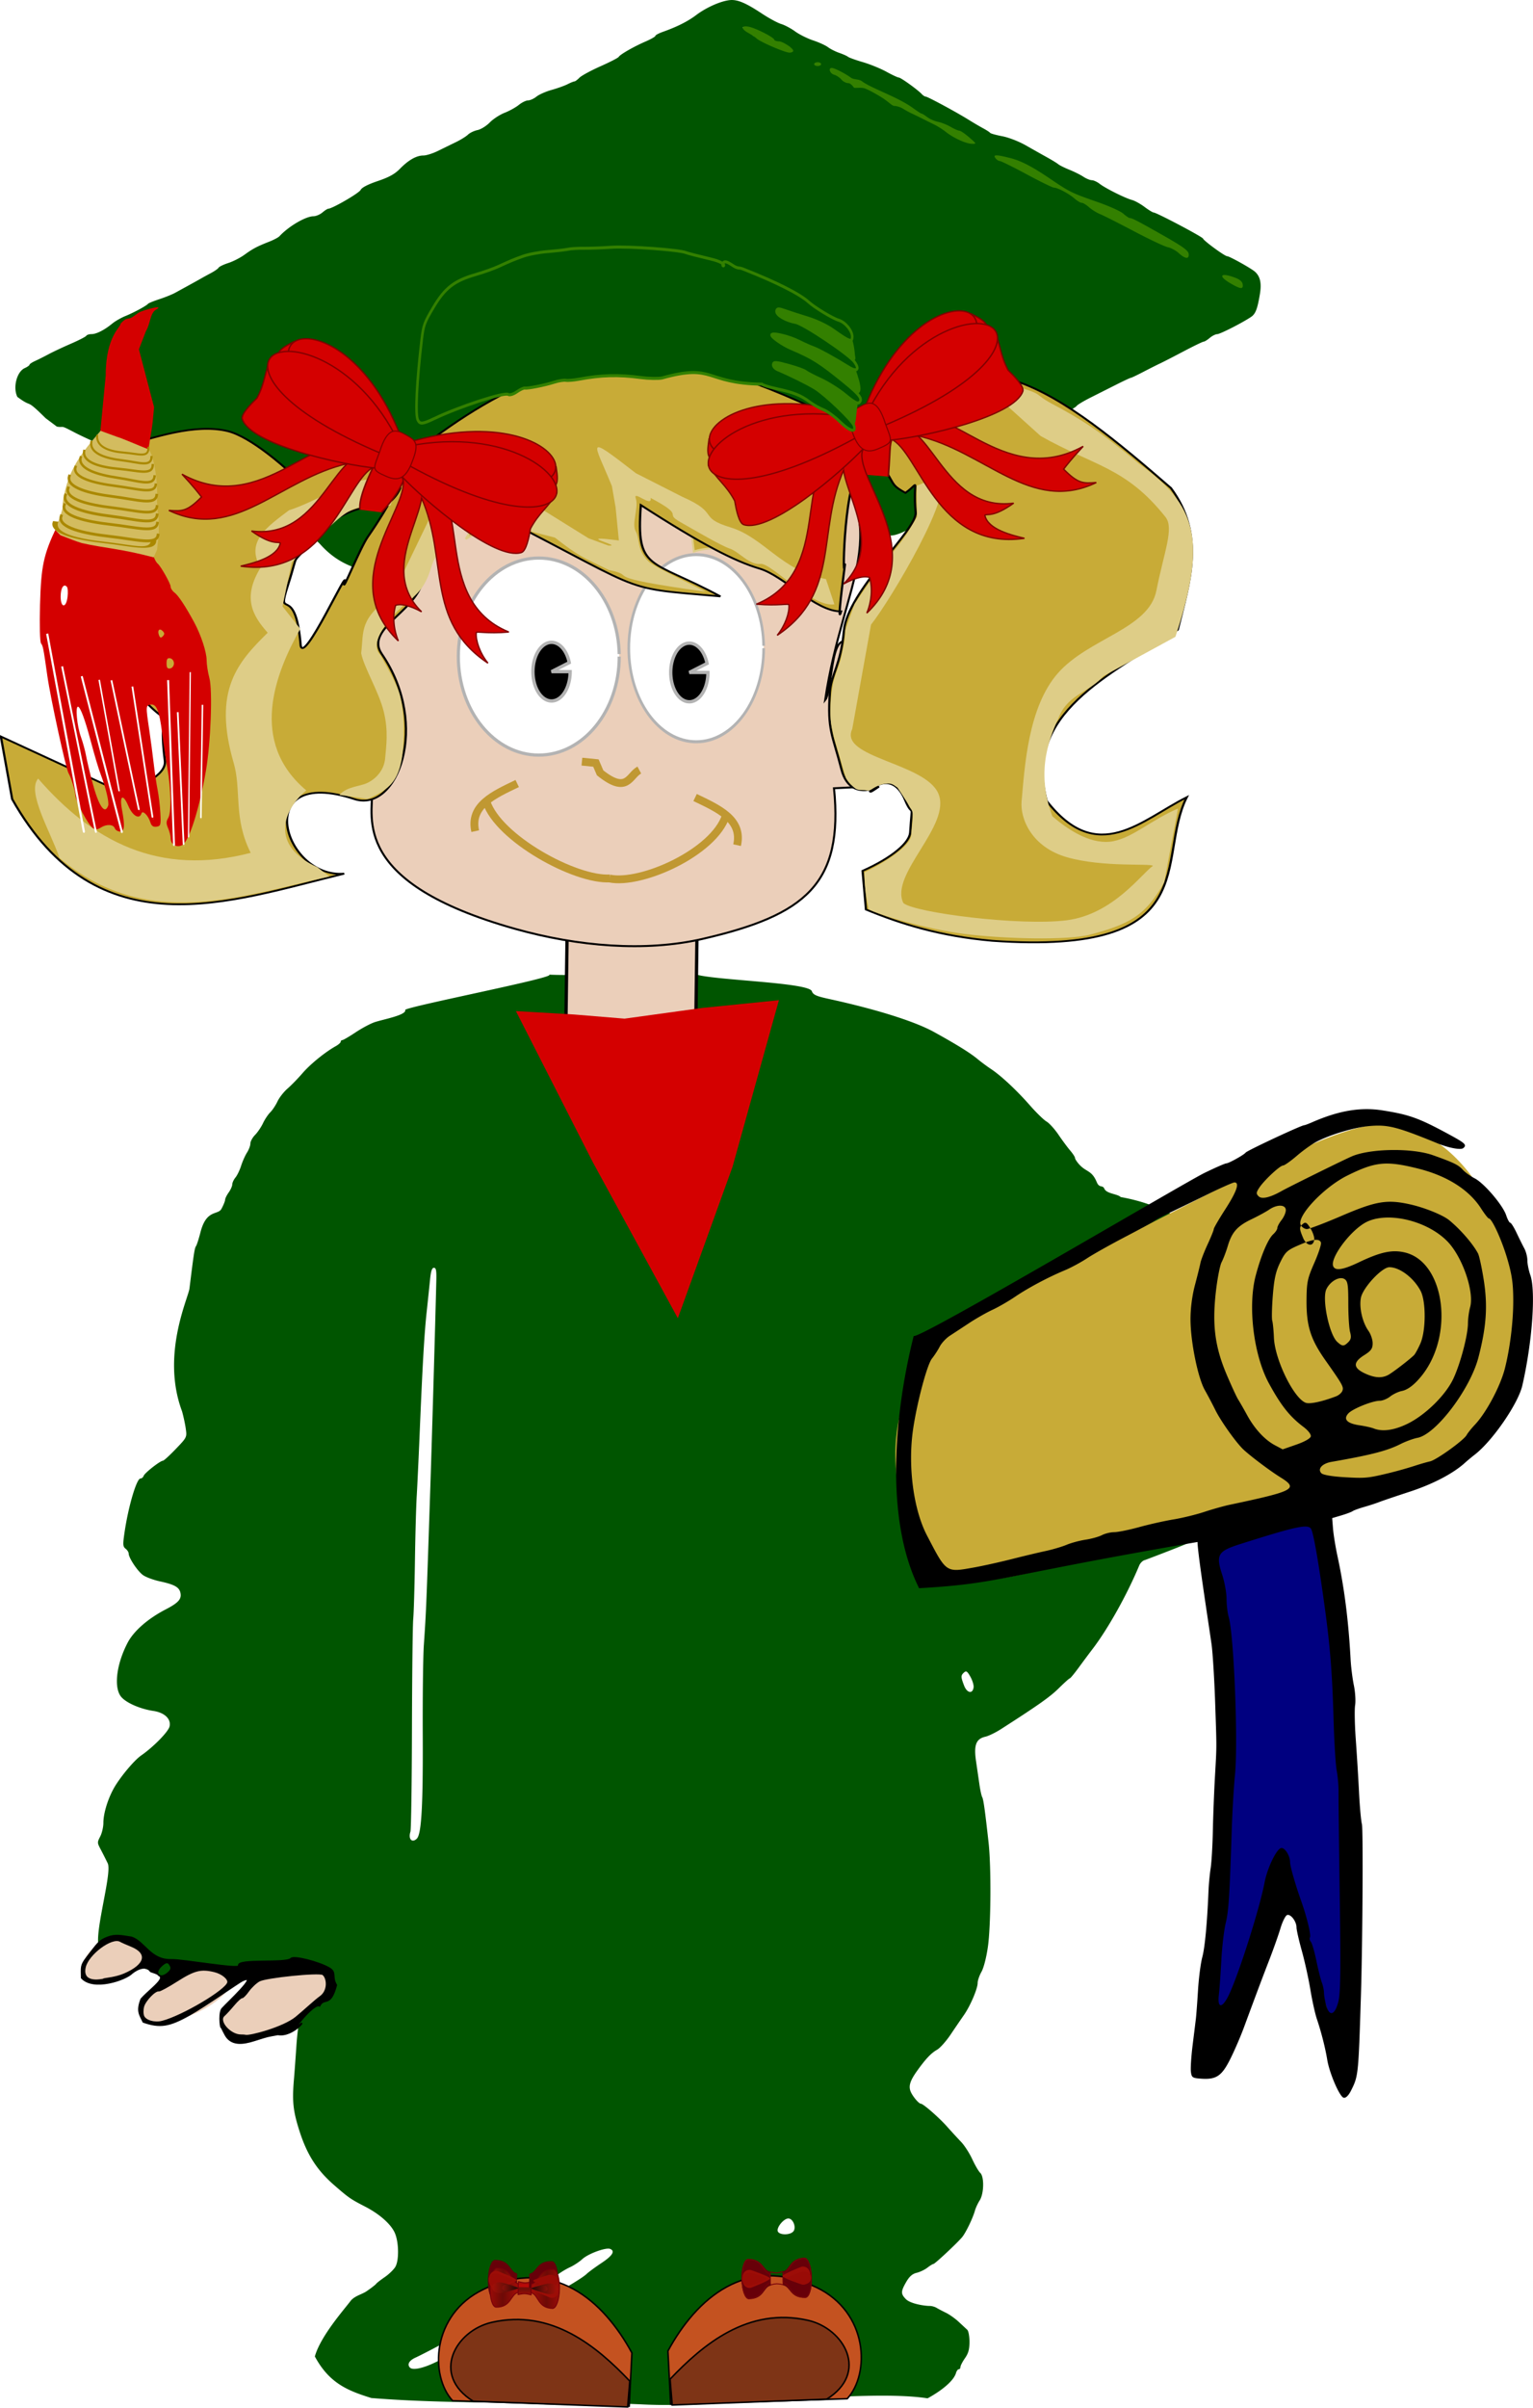 <svg xmlns="http://www.w3.org/2000/svg" xmlns:xlink="http://www.w3.org/1999/xlink" viewBox="0 0 1016.9 1596"><defs><linearGradient id="a" y2="292.36" gradientUnits="userSpaceOnUse" y1="232.36" x2="230" x1="230"><stop stop-color="#9c0c07" offset="0"/><stop stop-color="#bf0909" offset=".342"/><stop stop-color="#6a0f08" offset=".5"/><stop stop-color="#9c0c07" offset="1"/></linearGradient><linearGradient id="n" y2="262.45" xlink:href="#d" gradientUnits="userSpaceOnUse" x2="338.64" gradientTransform="matrix(-1 0 0 1 464 -.061)" y1="262.45" x1="262.54"/><linearGradient id="l" y2="262.45" xlink:href="#c" gradientUnits="userSpaceOnUse" x2="380.01" gradientTransform="matrix(-1 0 0 1 460 -.061)" y1="262.45" x1="260"/><linearGradient id="c"><stop stop-color="#320f08" offset="0"/><stop stop-color="#a20f08" offset="1"/></linearGradient><linearGradient id="d"><stop stop-color="#0a0002" offset="0"/><stop stop-color="#ac130e" offset="1"/></linearGradient><linearGradient id="k" y2="262.36" xlink:href="#b" gradientUnits="userSpaceOnUse" x2="392.15" gradientTransform="matrix(-1 0 0 1 460 -.061)" y1="262.36" x1="270"/><linearGradient id="j" y2="262.45" xlink:href="#d" gradientUnits="userSpaceOnUse" x2="338.64" gradientTransform="translate(-4)" y1="262.45" x1="262.54"/><linearGradient id="h" y2="262.45" xlink:href="#c" gradientUnits="userSpaceOnUse" x2="380.01" y1="262.45" x1="260"/><linearGradient id="b"><stop stop-color="#9c0c07" offset="0"/><stop stop-color="#6d0a06" offset=".5"/><stop stop-color="#9c0c07" offset="1"/></linearGradient><linearGradient id="f" y2="262.36" xlink:href="#b" gradientUnits="userSpaceOnUse" x2="392.15" y1="262.36" x1="270"/><linearGradient id="e" y2="292.36" xlink:href="#a" gradientUnits="userSpaceOnUse" x2="230" y1="232.36" x1="230"/><filter id="q" color-interpolation-filters="sRGB"><feGaussianBlur stdDeviation="1.199"/></filter><filter id="o" height="1.316" width="1.206" y="-.158" x="-.103" color-interpolation-filters="sRGB"><feGaussianBlur stdDeviation="5.48"/></filter><filter id="m" color-interpolation-filters="sRGB"><feGaussianBlur stdDeviation="1.199"/></filter><filter id="i" color-interpolation-filters="sRGB"><feGaussianBlur stdDeviation="1.199"/></filter><filter id="g" height="1.316" width="1.206" y="-.158" x="-.103" color-interpolation-filters="sRGB"><feGaussianBlur stdDeviation="5.48"/></filter><filter id="p" color-interpolation-filters="sRGB"><feGaussianBlur stdDeviation="1.199"/></filter></defs><path d="M522.396 37.154c3.764.899 1.324.757 4.495 1.206 1.599-1.705.413-2.803 0-6.053-2.189-.782-3.358-1.74-5.235-3.4-1.235-1.09-8.203-4.396-5.496-3.121 1.251.589-8.905-4.454-6.415-2.282 1.343.34-3.236-2.494-5.383-5.036-1.708-1.551-3.773-.068-4.17-1.509-2.655-.94-4.476.24-6.367-1.225-1.64 3.178-.22.448-1.736 4.34 2.197.419 1.199.917 2.941 2.034 1.915.328 2.528 1.082 4.743 1.893 2.047 4.265 1.693 1.416 4.792 3.695 2.045 2.457 2.902 1.055 4.703 2.246 3.053 1.76 2.509 2.812 6.016 3.665 2.986 1.253 1.445.163 4.989 2.575zM620.92 87.378c5.996 1.645 1.032.816 8.757 4.07 5.247.456 8.445 3.586 9.426 4.132 3.506.34 4.05 1.64 11.286 1.525-.508-3.47-6.541-5.344-7.443-7.544-3.251-2.418-6.366-2.38-8.18-6.253-5.564-1.222-6.549-.63-11.322-3.22-3.14-1.703-3.332-2.457-9.287-5.816-9.098-2.727-12.95-5.872-16.777-9.167-6.632-4.819-8.228-3.893-13.685-7.86-4.343-2.422-9.415-3.012-13.883-5.26-5.092-1.989-7.814-2.379-14.133-6.885-6.452-.014-12.396-6.336-14.284-7.38-3.237-1.79-7.23 5.16-2.649 5.883 3.021.476 10.482 8.717 15.683 9.326 5.252 2.356 4.634 5.205 8.65 5.442 3.8 2.097 3.971-.143 9.6 1.123 4.089 2.16 6.007 3.709 12.099 8.36 5.2 3.835 5.392 3.922 9.968 5.783 7.264 3.576 7.496 2.28 13.292 6.458 7.88 4.236 6.105 3.605 12.882 7.283zM764.878 161.794c11.647 1.561 6.683 8.878 16.495 9.659 6.388.508 8.487 1.077 13.786 2.029 1.194.608 4.955 2.285 10.144 5.21 5.923 3.337 5.464 11.502 10.764 14.184 6.656 3.368 14.275 13.454 13.29-1.603-.074-14.144 4.842-4.782-8.349-11.29-20.806-10.266-21.856-16.39-39.284-19.889-6.772-1.36-9.865-8.264-15.676-11.146-3.822-1.896-21.583-6.794-13.208-4.58 3.872 1.024-32.797-19.16-25.09-15.387 4.155.59-10.016-4.333-16.66-8.748-5.286-2.696-15.13-4.976-16.356-7.479-5.111-4.377-10.056-6.976-16.253-6.985-7.855-.016-18.884-4.7-18.884-7.267 0-1.858-4.726 10.343.852 11.147 3.678.53 10.986 5.333 17.317 6.011 6.8.729 8.437 3.127 12.103 7.178 4.625 2.334 7.073 2.007 13.925 3.416 6.337 7.41-.975 1.828 8.614 5.787 6.33 4.269 6.248 7.803 11.82 9.874 9.793.733 15.738 7.803 22.794 12.453 9.593 4.714 6.888 4.958 17.856 7.428zM633.32 300.563c0 3.023-1.906 5.473-4.258 5.473-2.351 0-4.258-2.45-4.258-5.473 0-3.023 1.907-5.473 4.258-5.473 2.352 0 4.258 2.45 4.258 5.473z" fill="#338000"/><path d="M526.182 33.676c0-1.688-6.965-6.268-9.54-6.274-1.113 0-3.029-.475-3.029-1.051 0-1.427-12.412-7.846-17.143-8.682-4.984-.88-5.02 1.448-.066 4.181 2.067 1.14 4.54 2.794 5.493 3.675 2.5 2.31 18.61 9.256 21.683 9.35 1.43.043 2.602-.496 2.602-1.199zm18.503 8.834c0-.693-1.04-1.26-2.313-1.26-1.272 0-2.313.567-2.313 1.26 0 .693 1.041 1.26 2.313 1.26 1.272 0 2.313-.567 2.313-1.26zm98.17 48.5c-2.793-2.419-5.73-4.402-6.527-4.409-.798-.009-3.39-1.144-5.761-2.528-2.371-1.385-6.143-2.88-8.38-3.323-2.238-.444-5.45-1.862-7.139-3.151-1.688-1.29-3.416-2.344-3.839-2.344-.423 0-3.095-1.84-6.029-3.941-9.938-7.119-27.694-13.006-33.428-17.47-1.861-1.448-5.541-1.032-7.23-2.295-3.734-2.792-11.043-6.52-12.784-6.52-2.496 0-1.218 3.745 1.535 4.497 1.543.422 3.706 1.85 4.805 3.172 1.1 1.324 3.189 2.406 4.643 2.406 1.454 0 3.257 2.245 3.621 2.886.365.642 4.817-.227 7.193.588 2.377.816 7.735 3.69 11.907 6.389 4.173 2.698 6.33 5.258 7.883 5.268 1.551.009 4.122.836 5.712 1.835s4.192 2.423 5.782 3.163c1.59.741 4.713 2.259 6.939 3.373 2.226 1.113 5.868 2.925 8.095 4.026 2.226 1.1 5.619 3.26 7.54 4.797 4.957 3.967 13.275 7.782 17.197 7.886 3.336.089 3.332.08-1.735-4.306zm145.63 77.187c-.287-2.148-4.004-4.832-16.56-11.958-17.246-9.788-20.96-11.72-22.537-11.72-.545 0-2.463-1.306-4.26-2.902-1.799-1.597-9.514-5.075-17.147-7.73-17.07-5.937-18.346-6.564-31.341-15.375-11.798-8-19.216-11.868-26.203-13.662-9.673-2.484-12-2.484-10.108 0 .792 1.038 2.095 1.888 2.896 1.888s8.828 3.968 17.839 8.816c9.01 4.85 17.12 8.816 18.022 8.816 2.445 0 9.942 3.96 13.66 7.214 1.798 1.574 3.97 2.862 4.826 2.862s3.028 1.313 4.826 2.918c1.798 1.605 5.09 3.655 7.316 4.556 2.227.9 12.375 6.027 22.55 11.391 10.177 5.364 20.247 10.112 22.377 10.55 2.13.438 5.423 2.217 7.316 3.952 4.333 3.97 7.026 4.129 6.527.385zm35.847 20.277c-.251-1.796-1.854-3.204-4.996-4.389-9.716-3.665-11.735-1.325-3.18 3.685 6.813 3.99 8.657 4.149 8.176.704zM630.774 302.062c1.132-1.995-.676-5.151-2.95-5.151-1.565 0-2.19.899-2.19 3.148 0 2.277.622 3.149 2.245 3.149 1.234 0 2.537-.516 2.895-1.146zm-356.332 94.092c5.66-1.847-17.346-9.95-18.297-13.21-.54-1.85-2.728-2.71-10.214-4.008-13.79-2.391-24.351-8.056-33.176-17.795-4.637-5.117-10.548-8.411-16.828-9.375-3.18-.49-7.404-1.956-9.388-3.26-1.983-1.303-4.24-2.37-5.017-2.37s-4.878-1.759-9.115-3.908c-4.237-2.15-10.566-4.918-14.064-6.152-3.498-1.234-8.703-3.392-11.564-4.797-2.862-1.404-8.587-4.088-12.72-5.964-14.56-6.607-15.63-7.107-17.62-8.25-1.105-.635-2.79-1.154-3.745-1.154-1.466 0-16.48-6.224-24.314-10.08-1.272-.625-5.755-2.793-9.961-4.818-4.207-2.024-8.01-4.317-8.452-5.096-.442-.779-1.772-1.416-2.954-1.416s-12.81-5.376-17.351-7.746c-10.613-5.54-6.354-3.069-11.93-3.968l-7.473-5.596c-14.357-14.192-7.855-5.964-18.755-14.12-3.062-6.23-.384-16.677 4.888-19.068 1.75-.793 3.18-1.801 3.18-2.24 0-.44 1.691-1.569 3.759-2.509 2.067-.94 6.1-2.966 8.962-4.502 2.862-1.536 9.505-4.656 14.76-6.933 5.257-2.277 9.84-4.64 10.188-5.25.347-.612 1.927-1.111 3.51-1.111 3.217 0 8.528-2.707 13.752-7.008 1.908-1.572 5.811-3.806 8.674-4.965 5.567-2.255 14.081-6.861 15.034-8.132.319-.425 3.7-1.8 7.517-3.056 3.816-1.256 8.499-3.14 10.408-4.189l9.251-5.074c3.18-1.743 6.823-3.77 8.096-4.503 1.271-.733 4.23-2.354 6.575-3.603 2.345-1.25 4.58-2.827 4.965-3.507s3.273-2.068 6.416-3.084c3.144-1.017 7.935-3.457 10.648-5.424 5.6-4.06 8.372-5.53 16.328-8.66 3.088-1.214 6.21-2.854 6.939-3.644 6.038-6.548 17.384-13.215 22.57-13.261 1.672-.015 4.34-1.137 5.93-2.491s3.334-2.475 3.875-2.49c2.74-.079 20.448-10.347 21.487-12.461.784-1.595 4.725-3.641 11.337-5.887 7.589-2.577 11.299-4.63 14.762-8.167 5.694-5.816 10.929-8.777 15.52-8.777 1.92 0 6.24-1.353 9.598-3.007 3.358-1.654 8.707-4.266 11.888-5.804 3.18-1.538 6.823-3.792 8.095-5.01 1.272-1.217 4.123-2.584 6.336-3.037 2.213-.454 5.856-2.706 8.096-5.004 2.239-2.299 6.673-5.196 9.853-6.44 3.18-1.242 7.439-3.6 9.464-5.24 2.024-1.639 4.778-2.98 6.118-2.98s3.847-1.13 5.57-2.513c1.723-1.382 6.256-3.382 10.072-4.445 3.816-1.064 8.578-2.767 10.583-3.785 2.005-1.018 4.053-1.85 4.552-1.85.499 0 1.981-1.097 3.294-2.438 1.313-1.34 7.557-4.735 13.877-7.544 6.319-2.81 11.783-5.616 12.142-6.236.946-1.636 10.013-6.84 17.71-10.167 3.657-1.58 6.65-3.284 6.65-3.785 0-.502 2.211-1.699 4.914-2.66 9.528-3.39 16.54-6.913 22.11-11.11C468.278 5.105 477.376.987 483.6.136c5.235-.717 10.668 1.5 21.976 8.969 4.604 3.041 10.282 6.102 12.617 6.802 2.335.7 6.498 2.916 9.252 4.925 2.753 2.008 8.129 4.686 11.944 5.95 3.817 1.263 8.24 3.282 9.83 4.487 1.59 1.205 4.972 2.91 7.517 3.79 2.544.879 5.151 2.048 5.794 2.597.642.55 5.066 2.137 9.83 3.529 4.763 1.392 11.783 4.25 15.6 6.354 3.815 2.103 7.53 3.841 8.254 3.863 1.383.043 12.627 8.136 15.246 10.977.84.911 2.008 1.657 2.595 1.657 1.275 0 20.098 10.139 28.257 15.22 3.18 1.981 7.603 4.58 9.829 5.774 2.226 1.195 4.308 2.549 4.626 3.009.318.46 3.95 1.475 8.07 2.257 4.245.806 11.013 3.431 15.612 6.056a1412.657 1412.657 0 0014.029 7.899c3.25 1.794 6.633 3.867 7.517 4.606.884.738 4.21 2.388 7.39 3.666 3.18 1.278 7.343 3.357 9.251 4.62 1.908 1.263 4.43 2.299 5.604 2.301 1.173 0 3.53 1.087 5.235 2.41 3.837 2.975 16.903 9.501 21.429 10.702 1.847.49 5.583 2.559 8.303 4.597 2.72 2.038 5.438 3.706 6.039 3.706 1.865 0 32.313 16.063 32.76 17.283.572 1.562 14.434 11.684 16 11.684 1.545 0 16.16 8.159 18.551 10.356 3.44 3.162 4.382 7.582 3.167 14.857-1.63 9.76-2.886 13.02-5.763 14.978-5.655 3.846-20.567 11.446-22.51 11.472-1.147.014-3.386 1.136-4.976 2.49s-3.411 2.475-4.047 2.49c-.636.014-6.62 2.907-13.3 6.43-6.678 3.521-13.703 7.127-15.611 8.012-1.908.885-6.883 3.388-11.055 5.563-4.172 2.174-7.907 3.953-8.3 3.953-.392 0-4.654 1.983-9.47 4.408l-17.303 8.708c-4.699 2.365-8.883 4.9-9.299 5.631-.772 1.361-19.838 11.48-21.63 11.48-1.231 0-17.392 7.853-23.263 11.303-9.859 5.795-13.637 7.88-26.543 14.645-7.443 3.902-14.29 8.019-15.216 9.148-.925 1.13-2.257 4.411-2.961 7.292-.77 3.148-2.778 6.669-5.035 8.827-2.064 1.974-5.042 5.568-6.617 7.986-1.574 2.418-3.65 5.455-4.614 6.749-2.474 3.324-12.633 8.325-16.941 8.34-2.33.009-6.255 1.926-10.975 5.364-4.042 2.944-13.072 8.26-20.066 11.812-14.367 7.296-30.382 19.984-28.585 25.568-123.966-34.017-39.971-27.344-121.703-32.623-100.943-6.518-36.483-.483-135.497 31.09zM448.548 847.84c2.007-4.843 5.002-13.843 6.655-19.999 5.556-20.682 10.24-36.083 12.132-39.893 1.033-2.08 2.294-5.62 2.801-7.868 3.7-16.395 12.22-51.385 14.085-57.857 1.248-4.328 3.23-12.295 4.406-17.705 1.175-5.41 3.182-13.622 4.46-18.25 3.909-14.16 1.605-17.253-10.316-13.855-39.803 8.113-74.944 17.306-117.39 6.092-1.9-.877-4.461-1.245-5.692-.818-4.207 1.462-2.522 7.14 5.24 17.65 4.845 6.561 5.053 6.87 7.584 11.182 1.259 2.146 4.12 6.556 6.358 9.802 2.238 3.246 6.332 10.918 9.099 17.05s6.195 13.212 7.62 15.737c1.426 2.525 2.594 5.987 2.596 7.693 0 1.707 1.906 5.938 4.23 9.403 2.324 3.465 5.844 10.331 7.821 15.257 1.977 4.926 4.05 9.86 4.607 10.964 1.762 3.493 10.906 28.807 10.906 30.19 0 .727 3.264 8.682 7.254 17.677 8.84 19.93 10.15 20.566 15.542 7.548zm183.18 185.45c4.943-.97 14.38-3.263 20.97-5.093 6.59-1.83 15.216-4.083 19.171-5.007 3.955-.923 9.347-2.664 11.982-3.868 2.637-1.204 7.482-2.629 10.768-3.165 3.287-.537 7.439-1.804 9.227-2.816 1.789-1.012 4.93-1.84 6.98-1.84s8.413-1.413 14.139-3.14c5.726-1.726 14.455-3.862 19.397-4.747 4.943-.884 12.761-2.973 17.374-4.642 4.613-1.668 11.083-3.657 14.379-4.42-14.374-8.407 15.932-206.6-34.149-180.58-4.284 2.221-8.058 4.416-8.388 4.878-.33.463-7.608 4.834-16.176 9.716s-18.438 10.94-21.934 13.461c-3.497 2.522-9.158 5.863-12.58 7.425-9.522 4.346-20.78 10.901-28.24 16.443-3.708 2.755-9.437 6.367-12.733 8.028-3.295 1.661-9.226 5.352-13.18 8.203-3.954 2.85-8.896 6.4-10.982 7.886-2.086 1.487-4.64 4.496-5.676 6.688-1.035 2.192-3.011 5.518-4.392 7.391-2.753 3.737-8.472 27.208-10.694 43.89-3.008 22.585.21 49.441 7.85 65.488 11.159 23.442 10.592 23.024 26.89 19.822zm14.1 85.084c.176-1.435-.788-4.58-2.144-6.99-2.028-3.602-2.775-4.097-4.215-2.79-2.182 1.983-2.18 2.849.028 8.625 1.952 5.114 5.762 5.81 6.334 1.155zm-369.04 100.01c2.83-3.779 3.849-22.78 3.641-67.868-.118-25.606.212-52.753.733-60.327 1.55-22.531 1.623-24.327 4.349-106.22 1.044-31.38 3.125-103.22 3.913-135.08.167-6.802-.153-8.525-1.586-8.525-1.309 0-2.008 2.133-2.578 7.869-.43 4.327-1.45 14.066-2.264 21.639-1.56 14.498-2.723 34.789-4.664 81.313-.647 15.508-1.51 33.803-1.917 40.655-.407 6.852-.94 26.327-1.185 43.278-.244 16.95-.75 34.065-1.123 38.032-.373 3.967-.752 36.72-.842 72.786-.09 36.065-.545 66.753-1.012 68.195-1.058 3.276-.277 5.901 1.757 5.901.853 0 2.103-.738 2.778-1.64zm249.54 260.61c2.024-2.669-.3-8.485-3.39-8.485-3.007 0-7.907 5.907-7.013 8.457.938 2.676 8.38 2.696 10.403 0zm-238.08 87.122c12.192-5.763 26.387-13.63 31.625-17.526 2.464-1.832 5.073-3.331 5.799-3.331 1.668 0 19.106-9.953 23.879-13.63 1.973-1.52 7.365-4.872 11.982-7.45 15.405-8.6 25.146-14.567 27.566-16.885 1.318-1.263 5.766-4.535 9.885-7.27 7.345-4.877 9.204-7.896 5.756-9.344-2.761-1.16-14.546 3.145-18.45 6.74-1.962 1.807-5.638 4.23-8.167 5.385-2.53 1.154-6.189 3.36-8.13 4.9-4.015 3.187-10.257 7.12-30.237 19.058-7.722 4.614-15.069 9.437-16.325 10.717-1.256 1.28-3.979 3.024-6.051 3.874-3.997 1.638-15.731 7.457-18.746 9.295-3.566 2.175-18.671 10.1-23.065 12.101-4.168 1.898-5.61 4.456-3.695 6.552 1.758 1.925 8.226.665 16.374-3.186zm-41.897 23.406c-15.429-4.816-27.89-9.65-37.499-27.557 3.79-13.65 19.88-31.628 24.078-37.292 3.095-3.177 7.246-3.863 10.345-6.006 3.1-2.143 5.904-4.324 6.234-4.847.33-.523 2.877-2.513 5.661-4.422 2.784-1.908 5.955-4.962 7.047-6.785 2.542-4.246 2.39-16.278-.285-22.446-2.538-5.853-10.077-12.553-19.723-17.527-9.752-5.028-10.78-5.742-20.629-14.308-11.427-9.941-18.01-20.273-23.055-36.181-4.185-13.2-4.813-19.488-3.472-34.753.285-3.246.997-12.984 1.582-21.64.974-14.413 3.76-29.446 7.284-39.291 3.13-8.747-1.236-12.424-8.787-7.403-44.367 5.565-37.927 1.909-88.71 1.14-17.175-12.529-24.82-.256-39.65-18.125-6.617-3.617 8.018-50.158 4.671-57.03a365.39 365.39 0 00-4.792-9.452c-2.173-4.086-2.18-4.43-.171-8.303 1.153-2.223 2.097-6.262 2.097-8.977 0-7.066 3.65-18.088 8.448-25.504 4.832-7.471 12.535-16.384 16.577-19.182 8.173-5.658 18.07-15.758 18.872-19.257 1.136-4.954-3.293-9.192-10.766-10.301-8.652-1.284-17.844-5.279-21.232-9.226-5.153-6.003-3.34-21.601 4.182-35.969 4.074-7.781 13.433-15.968 25.256-22.09 8.5-4.401 10.71-6.92 9.749-11.11-.843-3.673-4.05-5.43-13.72-7.511-3.978-.857-8.872-2.649-10.874-3.982-3.592-2.39-9.719-11.518-9.719-14.48 0-.835-.917-2.254-2.038-3.15-1.809-1.449-1.89-2.642-.724-10.637 2.511-17.228 8.007-35.89 10.568-35.89.838 0 1.808-.812 2.156-1.804.672-1.917 11.002-9.999 12.78-9.999.58 0 4.403-3.489 8.498-7.753 7.386-7.693 7.438-7.797 6.648-13.442-.437-3.129-1.56-8.345-2.493-11.59-13.932-37.236 4.004-74.686 4.933-81.306 2.962-23.976 3.401-26.807 4.38-28.196.507-.721 1.83-4.852 2.94-9.18 3.96-15.44 11.547-11.101 13.91-15.485 1.321-2.45 2.414-5.159 2.428-6.019.014-.86 1.081-3.04 2.37-4.843 1.289-1.803 2.355-4.2 2.37-5.326.014-1.127.97-3.192 2.124-4.59s2.844-4.903 3.757-7.788c.913-2.885 2.665-6.812 3.894-8.727s2.234-4.615 2.234-6.001c0-1.386 1.4-3.95 3.112-5.7 1.712-1.748 4.08-5.244 5.265-7.768 1.183-2.525 3.345-5.77 4.803-7.213 1.459-1.443 3.619-4.689 4.8-7.213s4.17-6.349 6.64-8.498c2.472-2.149 6.966-6.764 9.987-10.257 5.232-6.047 14.886-13.889 22.01-17.876 1.812-1.014 3.295-2.334 3.295-2.934 0-.6.484-1.09 1.075-1.09.592 0 4.546-2.307 8.788-5.128 4.241-2.82 9.964-5.866 12.718-6.77 5.866-1.923 21.194-4.69 20.209-8.085-.559-1.926 103.03-22.063 95.278-23.415 25.516 1.195 73.938-2.756 97.827-.06 12.715 3.815 74.79 5.257 76.65 11.07 1.074 3.35 5.994 3.827 18.206 6.639 28.55 6.573 51.033 13.87 62.882 20.41 14.8 8.168 23.99 13.87 28.758 17.84 2.306 1.921 6.312 4.894 8.901 6.605 6.736 4.45 17.064 14.09 25.954 24.22 4.225 4.813 9.153 9.601 10.952 10.639 1.8 1.037 5.37 4.975 7.936 8.751 2.565 3.776 6.081 8.52 7.813 10.54 1.731 2.021 3.148 4.207 3.148 4.859 0 .65 1.213 2.543 2.696 4.203 4.761 5.333 8.357 3.735 11.718 11.801 1.803 4.328 3.84 1.57 5.084 4.456 1.59 3.355 8.703 3.325 10.84 5.476 115.8 20.234 138.72 195.54 117.17 199.4-1.647.717-5.422 2.063-8.387 2.989-2.966.926-5.932 2.107-6.59 2.624-.66.517-3.535 1.699-6.39 2.627-52.541 21.932-41.731 18.577-79.701 32.944-1.374.218-3.113 1.871-3.865 3.675-8.058 19.323-20.772 42.048-30.952 55.325-2.04 2.659-6.11 8.117-9.047 12.13-2.936 4.013-5.645 7.297-6.019 7.297-.374 0-3.633 2.92-7.242 6.488-5.793 5.729-13.48 11.166-38.315 27.101-3.625 2.326-8.303 4.61-10.396 5.075-6.21 1.38-7.82 5.491-6.283 16.044.713 4.893 1.74 11.962 2.285 15.708.543 3.746 1.366 7.48 1.828 8.297.831 1.472 1.836 8.626 4.225 30.092 1.825 16.389 1.573 55.023-.45 69.16-1.019 7.122-2.764 13.906-4.257 16.549-1.39 2.464-2.529 5.775-2.529 7.36 0 3.853-4.909 15.318-9.153 21.375-1.885 2.692-5.855 8.501-8.82 12.91-2.966 4.407-7.01 8.926-8.987 10.041-3.937 2.221-7.596 6.103-13.32 14.13-4.734 6.64-5.755 10.262-3.958 14.04 1.545 3.249 5.311 7.59 6.583 7.59 1.532 0 11.964 9.1 17.285 15.08 2.966 3.33 7.202 7.94 9.414 10.242 2.212 2.302 5.538 7.467 7.39 11.477 1.854 4.01 4.223 8.066 5.265 9.013 2.74 2.49 2.527 13.783-.344 18.247-1.232 1.914-2.65 4.957-3.15 6.76-1.414 5.085-6.116 14.799-8.571 17.704-3.44 4.072-18.062 17.705-18.99 17.705-.456 0-2.26 1.106-4.01 2.46s-4.956 2.88-7.127 3.395c-2.8.665-4.802 2.419-6.89 6.038-3.63 6.294-3.665 7.895-.247 11.386 3.014 3.078 12.256 4.53 15.901 4.53 1.303 0 3.305.56 4.45 1.248 1.144.687 3.967 2.17 6.274 3.298 2.306 1.129 6.08 3.806 8.388 5.951 2.306 2.145 4.867 4.52 5.691 5.278.833.765 1.498 4.304 1.498 7.97 0 5.012-.718 7.623-2.996 10.89-1.647 2.365-2.995 4.982-2.995 5.815 0 .834-.503 1.516-1.118 1.516-.614 0-1.439 1.11-1.833 2.467-1.71 5.9-11.31 12.75-18.863 16.8-40.624-6.303-134.4 6.615-188.15 4.084-53.748-2.53-120.63.571-180.79-4.284z" fill="#050"/><path d="M376.988 559.62l-1.566 116.18 86.154 2.339 1.566-120.08z" stroke="#000" stroke-width="2.188" fill="#ebcfba"/><path d="M342.218 670.19l38.543 2.259 33.523 2.76 51.701-7.123 50.698-5.115-30.762 110.43-36.284 100.39-56.47-103.56z" fill="#d40000"/><path d="M277.43 284.38c-32.718 40.287-36.513 82.267-17.728 130.82 8.302-18.184-32.57-16.849-32.31 6.653-.886 12.233 9.209 29.178 17.425 28.83l6.163-.26c.323 13.956-10.51 47.109 69.97 70.679 30.816 9.025 63.779 11.83 91.709 5.137 50.604-12.127 69.05-28.22 64.41-76.826l14.646-.75c10.757-.551 19.149-90.897-4.65-70.172-12.182-15.825-10.255 20.67-14.331 25.928 8.666-61.305 35.217-86.841-2.448-128.61-47.55-52.73-129.37-69.6-192.86 8.57z" stroke="#000" fill="#ebcfba" transform="matrix(1.355 0 0 1.3 -93.192 -61.744)"/><g stroke="#b3b3b3" stroke-width="2" fill="#fff"><path d="M426.43 386.29c0 34.123-22.865 61.786-51.071 61.786s-51.071-27.662-51.071-61.786c0-34.123 22.865-61.786 51.071-61.786 27.698 0 50.347 26.71 51.055 60.208" transform="matrix(1.045 0 0 1.057 -34.851 26.896)"/><path d="M426.43 386.29c0 34.123-22.865 61.786-51.071 61.786s-51.071-27.662-51.071-61.786c0-34.123 22.865-61.786 51.071-61.786 27.698 0 50.347 26.71 51.055 60.208" transform="matrix(.876 0 0 1.004 133.023 41.819)"/></g><path d="M378.208 445.206a12.34 19.425 0 11-.603-5.999l-11.737 5.999zM469.608 445.746a12.34 19.425 0 11-.603-5.999l-11.737 5.999z" stroke="#b3b3b3" stroke-width="2.202"/><path d="M376.708 321.916l1.858 20.428c-21.524 1.994-38.991-3.111-69.642 14.858 8.802-13.016 7.04-26.992 67.786-35.286zM458.408 349.776l1.86 15.782c19.208-6.244 43.978 2.34 70.571 15.786-20.584-24.758-44.418-36.517-72.428-31.572z" stroke="#decd87" stroke-width="1.3" fill="#c8ab37"/><path d="M386.008 504.846l9.286.929 2.786 6.5c18.1 14.476 19.215 1.774 26-1.858" stroke="#c09832" stroke-width="5.2" fill="none"/><g stroke="#c09832" stroke-width="5.2" fill="none"><path d="M322.684 531.427c7.82 24.153 58.896 52.256 82.003 50.836M343.084 519.357c-15.466 7.434-31.654 14.507-27.858 31.572"/><g><path d="M481.484 540.7c-7.82 24.154-55.986 45.952-77.152 41.62M461.084 528.63c15.466 7.434 31.654 14.508 27.858 31.573"/></g></g><g><path d="M2576.7 2379.4c-.196 12.641-8.897 22.037-16.22 30.65-7.323 8.613-13.268 16.444-7.95 25.956 14.2 25.406 16.475 53.83 12.077 74.641-4.398 20.811-15.469 34.009-27.96 28.964-60.395-24.396-41.632 56.787-5.909 53.184-66.863 19.825-143.1 55.665-193.04-53.184l-6.566-44.648 69.57 39.391c10.184-2.474 26.83-11.696 25.769-22.048-5.261-51.253 10.222-16.286-9.4-39.858-18.989-22.811-30.495-17.427-40.505-46.808-4.918-14.438-4.95-56.646.976-79.358 8.16-31.277 18.99-56.264 23.689-57.94 18.633-6.642 42.508-16.905 61.658-11.316 13.879 4.051 34.524 27.428 34.524 27.428s24.406-10.928 38.3-13.123c14.517-2.293 37.909.967 31.688 14.281-7.509 16.068-3.964 11.589-3.964 11.589s-1.846 7.613-9.544 13.336c-2.78 2.067-6.153 1.076-9.61.861-4.703-.292-21.863 7.82-29.366 19.523-17.302 26.988-9.318 7.275-16.994 36.383-6.942 26.321 4.38-3.306 7.465 42.174 1.113 16.393 28.685-58.498 25.527-44.339-2.002 8.974 9.048-24.833 13.605-32.802 11.464-20.048 24.986-50.61 27.195-59.976 111.26-108.47 176.86-64.912 275.49-6.206 20.6-47.688 46.197-56.233 74.364-44.643 28.168 11.59 58.905 43.313 89.787 76.16 20.251 33.705 10.743 67.41 3.94 101.12-19.75 16.386-42.266 31.216-58.107 49.8s-25.007 40.923-18.058 72.327c14.821 23.34 28.593 26.736 41.95 22.27 13.358-4.466 26.302-16.792 39.467-24.897-4.557 11.037-6.106 23.623-7.813 36.127-1.708 12.504-3.574 24.927-8.764 35.638-5.19 10.71-13.704 19.708-28.709 25.363-15.004 5.654-36.499 7.965-67.65 5.302-30.718-3.305-53.245-12.07-73.54-22.325l-1.97-27.577c17.389-9.54 27.31-20.213 27.683-27.421 1.248-24.26 1.866-8.882-2.881-22.984-9.022-26.802-26.916.145-18.026-7.457 10.424-8.913-13.1 13.978-19.06-14.645-5.118-24.58-8.272-27.65-6.715-55.069.715-12.596 6.42-19.554 8.117-43.554 2.023-28.602 42.628-72.248 41.73-84.547-1.798-24.597 3.172-21.924-5.945-14.024-7.31-5.07-6.431-5.404-10.263-13.373-3.831-7.97-9.67-4.656-15.104-3.334-10.134 2.467-11.36 81.73-9.963 69.402 1.397-12.327-5.195 45.663-2.048 31.878-14.902.19-33.038-25.326-47.459-30.56-14.42-5.236-33.89-17.478-68.989-45.318-2.84 47.508 5.16 37.924 46.246 65.16-63.794-6.857-37.223-.816-150.83-70.753l-27.928 70.573z" stroke="#000" stroke-width="1.3" fill="#c8ab37" transform="matrix(1.141 0 0 .929 -2659.236 -1829.614)"/><path d="M244.351 317.884c-13.883.463-34.375 14.46-52.679 20.362-13.906 10.558-29.215 20.728-18.8 37.987-12.425 20.1-5.11 32.14 4.7 43.165-19.917 19.59-36.603 38.164-22.56 86.331 5.274 18.09-.38 36.465 11.28 59.57-61.071 15.908-104.906-7.759-140.998-49.208-7.704 8.903 8.299 35.317 14.14 52.515 57.338 48.917 121.085 25.176 179.054 12.38l-8.023-6.19c-31.965-14.36-22.502-38.323-7.276-50.869-38.247-32.107-20.862-77.21-4.004-107.115l-11.789-14.854 6.149-29.174 10.34-11.223 14.383-12.102c4.008-3.372 11.576-11.64 19.923-12.965 8.348-1.325 16.497.211 20.934-1.604l3.558-11.64zM644.885 248.103l45.408 40.896c35.573 20.036 56.49 20.598 82.825 53.712 5.886 7.402-1.03 23.294-6.043 48.768s-44.857 31.494-65.296 54.697c-19.922 22.615-22.058 62.318-24.116 84.976-1.028 11.33 6.536 30.522 30.532 37.19 23.996 6.67 54.421 3.795 56.606 5.566-7.368 5.002-26.317 32.1-57.143 36.082-30.827 3.983-101.035-5.015-108.404-11.396-9.47-19.014 32.086-51.346 23.23-72.496-8.603-20.544-66.299-23.826-57.167-42.84l12.464-69.192c12.713-15.92 57.339-90.576 45.012-97.972l-14.679 5.84.25 20.704-6.491 10.703s-3.55 5.479-8.28 11.116c-3.96 4.723-9.709 10.895-16.541 21.014l-10.16 14.822-6.187 17.626c.05 5.692-1.37 11.597-2.666 17.651-1.296 6.055-4.454 12.043-5.496 17.902-2.084 11.716-2.057 22.48-.931 27.9 2.187 10.526.171 2.497 9.506 34.267 1.79 3.084 4.37 5.684 6.371 7.099s5.673.781 6.997 1.173c2.648.783 3.584-1.017 7.201-2.706 2.22-1.037 4.354-1.756 7.131-1.818 2.778-.061 3.626.637 6.538 2.744 0 0 6.17 9.169 7.6 11.935 1.267 2.451 2.356 2.795 2.461 5.646.19 5.16-.827 10.176-.891 13.479-.105 5.387-9.102 11.762-9.102 11.762-2.5 2.381-14.44 10.036-21.985 13.237.1 13.616 1.543 17.482 2.865 24.583 7.149 3.712 37.842 13.045 63.162 16.258 25.32 3.213 68.985 4.518 84.057.406 24.599-6.712 36.198-11.814 48.743-34.616l9.163-48.899c-17.906 7.661-29.612 19.046-42.969 21.662-13.357 2.615-28.366-6.074-40.426-16.592-11.578-31.067-1.15-53.233 4.953-66.986s20.336-15.71 28.82-25.798l47.896-26.094c21.483-64.942 13.658-87.584-24.264-114.79-25.036-21.014-38.033-29.279-57.123-39.405-17.664-9.37 2.717-4.722-53.424-19.824z" fill="#decd87"/><path d="M553.481 400.58c-15.316 2.238-41.968-27.778-49.028-26.783-7.06.996-14.427-8.177-20.191-10.091-5.764-1.915-21.63-11.224-33.057-17.716-11.428-6.491 4.428-3.2-19.623-15.937 1.217 6.876-11.933-5.602-9.85.305 2.083 5.906-2.924 16.72-.057 21.767 2.866 5.046.478 12.075 8.42 19.949 3.985 3.95 32.942 17.261 37.932 20.173-75.077-10.535-43.002-10.105-64.07-14.39-18.12-8.915-19.501-8.767-35.882-21.52l-22.017-5.643-39.52-24.326c-5.63 14.46-9.05 32.743-17.85 43.619-3.516 4.345-2.97 16.652-15.914 26.993-15.427 12.325-28.681 29.634-20.38 37.22 2.665 5.332 10.987 18.64 13.028 27.28 2.04 8.638 2.42 15.964 2.303 25.46s-.734 19.203-4.543 27.107c-3.808 7.905-10.328 11.655-19.361 15.517l-18.69-2.666c5.294-5.769 13.619-5.466 18.865-8.08 5.246-2.614 10.787-8.144 11.48-16.16.691-8.017 2.315-18.128-.996-31.279-3.311-13.15-13.186-29.196-14.89-38.384 1.77-15.346-1.373-22.48 20.99-38.89l38.552-79.944 27.969 14.92c12.894 5.387 15.051 2.025 33.485 9.18l29.813 18.53 13.219 4.864c10.806.548-25.237-7.608 6.904-3.39l-2.162-21.915-2.46-14.15c-12.097-29.59-18.717-35.323 15.89-8.541l30.927 15.7c25.025 10.94 9.828 13.508 31.963 20.251 22.136 6.744 34.028 29.055 63.21 34.227z" fill="#decd87"/><g><path d="M317.43 632.91c.64-18.304 1.922-18.424 4.05-25.87 3.652-1.654 2.665 1.034 6.5.411 6.52 1.319 6.252 3.285 12.145 2.079-3.325 4.974-2.13 5.252-3.596 25.017" stroke-width=".953" transform="matrix(1.153 0 0 1.1 201.22 -382.08)" stroke="maroon" fill="#d40000"/><g stroke="maroon" fill="#d40000"><path d="M412.48 200.42c5.067 7.744 12.869 17.331 12.416 25.427l-19.054 1.135 6.426-25.654M221.68 314.55c1.147 1.19 2.64 2.248 3.066 2.782 27.971 34.974-17.739 180.32 103.98 220.26-13.823-12.023-41.093-35.483-35.202-56.589 4.255-1.578 7.464 8.802 45.245 2.35-101.02-34.955-42.968-180.26-110.14-180.96-.486-.004-5.283-3.26-8.03-3.158" stroke-width="2" transform="scale(.461 .44) rotate(-26.827 1474.491 -1727.037)"/><path d="M260.9 330.05c76.898 64.796 92.084 179.01 198.01 179.26-17.76-7.339-24.186-10.201-32.833-39.224 5.318-2.806 19.069-9.568 40.61-17.994-134.76 7.795-141.29-163.23-205.9-137.74M205.09 265.55c195.3-189.2 350.85 4.332 5.035 15.604" stroke-width="2" transform="scale(.461 .44) rotate(-26.827 1474.491 -1727.037)"/><path d="M221.32 317.82c48.12 18.812 177.36 49.569 205.35 21.007 5.105-5.208-.68-25.46-4.616-37.893.114-27.864 8.272-38.698 9.486-66.057-18.7 75.523-144.25 40.556-223.66 56.957" stroke-width="2" transform="scale(.461 .44) rotate(-26.827 1474.491 -1727.037)"/><path d="M208.91 269.41c114.08-90.659 227.54-64.137 223.48-25.626-2.79 26.523-63.313 61.018-222.68 50.243M-8.223 198.58c-5.067 7.744-12.869 17.331-12.417 25.427l19.054 1.135-6.426-25.654M182.57 312.72c-1.147 1.19-2.64 2.248-3.066 2.782-27.971 34.974 17.739 180.32-103.98 220.26 13.823-12.023 24.664-29.769 27.702-45.875-.259-.796-7.534-9.84-37.745-8.363 101.02-34.956 42.968-180.26 110.14-180.96.486-.005 5.283-3.262 8.03-3.16" stroke-width="2" transform="scale(.461 .44) rotate(-26.827 1474.491 -1727.037)"/><path d="M143.35 328.21C66.452 393.006 55.977 491.52-54.66 507.47c17.046-8.053 31.329-22.344 35.691-33.153 1.825-2.449-13.712-4.925-41.325-22.279 123.33 7.8 139.14-165.01 203.75-139.53M199.17 263.72c-195.3-189.2-350.85 4.33-5.04 15.6" stroke-width="2" transform="scale(.461 .44) rotate(-26.827 1474.491 -1727.037)"/><path d="M185.46 311.44c-48.12 18.812-179.88 54.114-207.88 25.552-5.105-5.208.68-25.46 4.616-37.893-.114-27.864-8.272-38.698-9.486-66.057 18.7 75.523 144.25 40.556 223.66 56.957" stroke-width="2" transform="scale(.461 .44) rotate(-26.827 1474.491 -1727.037)"/><path d="M195.35 267.57C81.26 176.91-32.19 203.43-28.13 241.95c2.79 26.523 63.313 61.018 222.68 50.243" stroke-width="2" transform="scale(.461 .44) rotate(-26.827 1474.491 -1727.037)"/><path d="M228.06 293.81c7.305-40.684-6.293-40.829-22.305-39.889-15.906.928-22.877 1.866-26.122 31.5-4.055 29.771 6.687 36.178 22.599 36.868 24.193 1.06 22.31-.429 25.829-28.479z" stroke-width="1.626" transform="scale(.461 .44) rotate(-26.827 1474.491 -1727.037)"/></g></g><g><path d="M3171.4 265.28c14.735-16.677 13.705-24.119 19.585-39.428-16.372 1.819-14.371 2.52-20.88 2.49 1.898.635-12.315 24.234-11.052 35.322" stroke="maroon" stroke-width=".91" fill="#d40000" transform="matrix(1.153 0 0 1.1 -3403.583 47.822)"/><g stroke="maroon" fill="#d40000"><path d="M412.48 200.42c5.067 7.744 12.869 17.331 12.416 25.427l-19.054 1.135 6.426-25.654M221.68 314.55c1.147 1.19 2.64 2.248 3.066 2.782 27.971 34.974-17.739 180.32 103.98 220.26-13.823-12.023-41.093-35.483-35.202-56.589 4.255-1.578 7.464 8.802 45.245 2.35-101.02-34.955-42.968-180.26-110.14-180.96-.486-.004-5.283-3.26-8.03-3.158" stroke-width="2" transform="scale(-.461 .44) rotate(-26.827 652.213 2110.687)"/><path d="M260.9 330.05c76.898 64.796 92.084 179.01 198.01 179.26-17.76-7.339-24.186-10.201-32.833-39.224 5.318-2.806 19.069-9.568 40.61-17.994-134.76 7.795-141.29-163.23-205.9-137.74M205.09 265.55c195.3-189.2 350.85 4.332 5.035 15.604" stroke-width="2" transform="scale(-.461 .44) rotate(-26.827 652.213 2110.687)"/><path d="M221.32 317.82c48.12 18.812 177.36 49.569 205.35 21.007 5.105-5.208-.68-25.46-4.616-37.893.114-27.864 8.272-38.698 9.486-66.057-18.7 75.523-144.25 40.556-223.66 56.957" stroke-width="2" transform="scale(-.461 .44) rotate(-26.827 652.213 2110.687)"/><path d="M208.91 269.41c114.08-90.659 227.54-64.137 223.48-25.626-2.79 26.523-63.313 61.018-222.68 50.243M-8.223 198.58c-5.067 7.744-12.869 17.331-12.417 25.427l19.054 1.135-6.426-25.654M182.57 312.72c-1.147 1.19-2.64 2.248-3.066 2.782-27.971 34.974 17.739 180.32-103.98 220.26 13.823-12.023 24.664-29.769 27.702-45.875-.259-.796-7.534-9.84-37.745-8.363 101.02-34.956 42.968-180.26 110.14-180.96.486-.005 5.283-3.262 8.03-3.16" stroke-width="2" transform="scale(-.461 .44) rotate(-26.827 652.213 2110.687)"/><path d="M143.35 328.21C66.452 393.006 55.977 491.52-54.66 507.47c17.046-8.053 31.329-22.344 35.691-33.153 1.825-2.449-13.712-4.925-41.325-22.279 123.33 7.8 139.14-165.01 203.75-139.53M199.17 263.72c-195.3-189.2-350.85 4.33-5.04 15.6" stroke-width="2" transform="scale(-.461 .44) rotate(-26.827 652.213 2110.687)"/><path d="M185.46 311.44c-48.12 18.812-179.88 54.114-207.88 25.552-5.105-5.208.68-25.46 4.616-37.893-.114-27.864-8.272-38.698-9.486-66.057 18.7 75.523 144.25 40.556 223.66 56.957" stroke-width="2" transform="scale(-.461 .44) rotate(-26.827 652.213 2110.687)"/><path d="M195.35 267.57C81.26 176.91-32.19 203.43-28.13 241.95c2.79 26.523 63.313 61.018 222.68 50.243" stroke-width="2" transform="scale(-.461 .44) rotate(-26.827 652.213 2110.687)"/><path d="M228.06 293.81c7.305-40.684-6.293-40.829-22.305-39.889-15.906.928-22.877 1.866-26.122 31.5-4.055 29.771 6.687 36.178 22.599 36.868 24.193 1.06 22.31-.429 25.829-28.479z" stroke-width="1.626" transform="scale(-.461 .44) rotate(-26.827 652.213 2110.687)"/></g></g></g><g stroke="#338000" stroke-width="2"><path d="M4898.8 1020.2c0-1.786 1.8-1.97 11.591-1.188 6.375.51 12.566 1.425 13.758 2.034 1.192.61 7.148 1.325 12.645 3.499 6.26 2.475 13.646 7.739 18.935 10.427 6.643 3.376 11.726 15.209 10.744.116-.074-14.178 1.681-5.827-11.484-12.35-20.765-10.29-26.854-11.605-44.247-15.112-6.759-1.363-16.158-5.198-16.158-6.593 0-1.814 13.418-1.161 21.778 1.059 3.864 1.026 8.986 2.144 11.384 2.485 4.147.59 17.796 8.098 29.165 12.141 19.604 12.65 5.28-8.693 4.056-11.202-5.101-4.388-43.121-15.462-49.306-15.472-7.84-.016-15.67-2.594-15.67-5.166 0-1.863 1.107-2.073 6.673-1.267 3.671.531 12.25.71 18.57 1.39 6.786.73 17.557 6.415 22.804 8.623 21.027 10.28 15.694 5.748 15.121 1.866-3.734-13.748-8.914-12.99-14.166-13.52-4.799-.486-20.182-3.83-25.474-6.784-7.695-4.294-.273.043-26.498-4.599-.51 47.358-5.166 47.137 5.78 49.613z" fill="#338000" transform="matrix(.851 .151 -.13 .989 -3524.692 -1499.46)"/><path d="M4490.9 1807.5c18.007-10.81 50.772-25.65 53.943-24.433 1.153.442 3.944-.75 6.202-2.649 2.257-1.9 4.877-3.454 5.82-3.454 2.358 0 14.923-4.187 21.856-7.284 3.141-1.403 6.992-2.55 8.557-2.55 1.565 0 5.95-.994 9.743-2.208 16.918-5.415 29.442-7.625 47.205-8.33 5.941-.235 13.18-1.213 16.086-2.172 38.956-15.91 32.532-1.41 76.718-7.558.519.52 5.916 1.107 11.994 1.307 13.16.432 18.778 1.462 26.304 4.824 3.09 1.381 8.148 2.95 11.24 3.488 3.09.537 9.284 3.21 13.763 5.938 8.407 5.123 13.529 5.527 11.01.868-1.716-3.173-24.891-17-33.587-20.038-6.075-2.123-20.618-5.847-30.174-7.727-2.166-.426-3.864-1.689-3.864-2.874 0-1.785 1.8-1.97 11.59-1.187 6.376.51 12.567 1.424 13.759 2.033 1.192.61 6.882 2.184 12.645 3.5 5.763 1.314 14.806 4.59 20.095 7.278 6.643 3.376 10.069 4.437 11.075 3.43 2.743-2.743.024-5.164-13.141-11.686-20.765-10.291-26.69-12.434-44.082-15.941-6.76-1.363-16.158-5.199-16.158-6.594 0-1.813 13.418-1.16 21.778 1.059 3.864 1.026 8.986 2.145 11.384 2.486 4.147.59 17.63 4.617 28.999 8.66 6.677 2.376 8.594.09 3.558-4.24-5.1-4.389-42.458-18.943-48.643-18.953-7.84-.016-15.67-2.594-15.67-5.166 0-1.863 1.107-2.073 6.674-1.267 3.67.53 11.844 1.521 18.163 2.201 6.787.73 15.126 2.766 20.372 4.974 13.404 5.64 15.549 5.934 14.976 2.053-.586-3.97-6.742-8.717-11.994-9.248-4.8-.486-19.371-5.452-24.663-8.405-7.695-4.294-26.629-9.282-52.854-13.925-4.242-.751-2.386.144-6.09-.435-2.652-.415-9.72-4.612-10.299-.536-.443 3.126 6.323-1.156-10.23-1.936-9.026-.434-17.53-1.01-18.899-1.281-5.391-1.068-44.625 2.459-57.224 5.143-7.342 1.565-16.826 3.32-21.075 3.902-4.25.581-9.623 1.696-11.941 2.478-2.319.782-9.273 2.553-15.455 3.935-6.181 1.383-14.4 4.064-18.264 5.958-7.533 3.694-7.96 3.925-17.563 9.5-3.477 2.02-10.845 5.556-16.373 7.86-15.817 6.59-22.133 12.342-29.006 26.416-5.403 11.064-5.868 12.902-5.72 22.582.432 28.165 2.507 49.803 5.085 53.038 2.098 2.632 4 2.197 12.378-2.833z" fill="#050" transform="matrix(.851 .151 -.13 .989 -3298.731 -2188.286)"/></g><g><path d="M96.808 219.472l-4.666 12.079 10.074 38.347c-1.551 17.594-1.48 12.844-3.747 27.894l-32.038-10.419 3.685-38.323c-.056-26.853 10.636-32.708 9.755-34.417 4.95-5.432 4.815-1.959 8.934-5.138s4.51-2.83 7.76-4.055c7.506-2.226 10.974-2.509 6.686-.017-3.692 2.248-3.642 9.81-6.443 14.049zM44.808 395.679c.368-3.002.176-6.023-.426-6.714-2.113-2.415-4.154.747-4.154 6.436 0 7.674 3.642 7.895 4.58.277zm63.163 22.656c-2.146-2.223-3.73-.583-2.54 2.63.704 1.898 1.313 2.086 2.563.79 1.25-1.294 1.245-2.107-.04-3.42zm7.423 21.37c0-1.579-1.106-3.091-2.458-3.361-1.842-.367-2.459.476-2.459 3.361 0 2.886.617 3.73 2.459 3.362 1.352-.27 2.458-1.783 2.458-3.362zM71.73 534.08c.785-2.119-1.4-11.463-4.713-20.148C65.344 509.547 63 501.727 60 490.529c-3.653-13.639-6.565-21.521-8.152-22.07-2.027-.7-.803 12.637 1.836 20.003 1.29 3.602 2.814 9.17 3.387 12.37.572 3.203 2.43 11.062 4.128 17.466 4.227 15.938 8.243 21.958 10.53 15.782zm26.633-177.76c2.148 9.783 4.244 15.577 6.25 17.282 2.089 1.773 8.558 13.24 8.558 15.167 0 1.173 1.164 2.988 2.587 4.034 2.506 1.842 7.235 8.978 13.012 19.631 4.543 8.38 8.284 19.738 8.3 25.206 0 2.801.816 8.04 1.794 11.643 2.251 8.297.95 43.156-2.31 61.844-4.562 26.158-11.279 46.97-15.858 49.13-3.806 1.796-7.524-.594-7.524-4.837 0-1.465-.755-4.38-1.678-6.479-1.3-2.957-1.3-4.44 0-6.598 2.29-3.798 2.066-18.471-.51-33.387-1.175-6.804-2.742-17.283-3.48-23.287-1.777-14.422-3.706-19.196-7.529-18.63-3.327.491-3.346.851-.919 17.174.893 6.004 2.193 15.828 2.888 21.831.695 6.004 1.864 13.862 2.597 17.465.733 3.603 1.551 10.48 1.82 15.282.449 8.03.244 8.769-2.553 9.181-2.138.316-3.34-.528-4.048-2.843-1.4-4.568-5.144-8.344-5.911-5.961-1.373 4.268-5.887 1.685-8.743-5.002-3.556-8.328-5.974-6.923-4.204 2.442 2.053 10.864 1.724 14.554-1.3 14.554-1.462 0-3.023-.982-3.468-2.183-.982-2.652-5.548-2.834-9.35-.374-2.065 1.335-3.435 1.39-5.238.213-3.011-1.968-11.376-17.692-11.53-21.67-.115-3.003-2.898-11.966-4.526-14.578-1.717-2.752-12.028-50.023-14.077-64.53-2.609-18.47-2.88-19.87-4.185-21.555-.75-.971-1.04-11.844-.676-25.47.686-25.724 2.293-33.296 10.928-51.506 40.272-6.826 37.863 4.638 60.883 6.81z" fill="#d40000"/><path d="M3515.5 1310.8c13.393 72.423 13.393 71.927 13.393 71.927" stroke="#fff" fill="#fff" transform="matrix(1 0 0 1.036 -3449.692 -907.38)"/><path d="M3575.9 1305.9c-1.187 106.25-1.138 105.55-1.138 105.55" stroke="#fff" stroke-width=".82" fill="#fff" transform="matrix(1 0 0 1.036 -3449.692 -907.38)"/><path d="M3490.9 1302.2c22.507 106.8 22.448 106.06 22.448 106.06" stroke="#fff" stroke-width="1.256" fill="#fff" transform="matrix(1 0 0 1.036 -3449.692 -907.38)"/><path d="M3481 1281.3c24.456 127.78 24.392 126.88 24.392 126.88" stroke="#fff" stroke-width="1.433" fill="#fff" transform="matrix(1 0 0 1.036 -3449.692 -907.38)"/><path d="M3503.9 1308.5c26.766 100.55 26.695 99.842 26.695 99.842" stroke="#fff" stroke-width="1.329" fill="#fff" transform="matrix(1 0 0 1.036 -3449.692 -907.38)"/><path d="M3537.5 1315.1c13.534 85.21 13.545 84.628 13.545 84.628M3523.6 1311.1c18.474 84.277 18.452 83.695 18.452 83.695M3567.6 1331.5c3.88 86.191 3.957 85.614 3.957 85.614" stroke="#fff" stroke-width="1.153" fill="#fff" transform="matrix(1 0 0 1.036 -3449.692 -907.38)"/><path d="M3561.2 1311c3.88 106.36 3.957 105.65 3.957 105.65" stroke="#fff" stroke-width="1.281" fill="#fff" transform="matrix(1 0 0 1.036 -3449.692 -907.38)"/><path d="M3584 1326.8c-1.137 73.643-1.04 73.156-1.04 73.156" stroke="#fff" fill="#fff" transform="matrix(1 0 0 1.036 -3449.692 -907.38)"/><path d="M98.208 297.786c3.036 1.43 6.403 18.16 5.985 31.717-.284 9.16 1.286 12.722 1.01 16.167.366 7.827.05 8.148-1.03 18.709l-2.261 5.067c-22.334-5.88-31.471-5.887-47.702-9.462-4.81-1.522-7.289-2.63-14.068-5.166l-3.504-3.54 2.89-8.004c1.59-4.402 2.574-8.331 2.188-8.732-.388-.4.304-4.757 1.536-9.68 2.988-11.948 8.12-21.179 18.765-33.763l4.69-5.543c22.365 8.342 4.114.92 31.502 12.23z" fill="#d3bc5f"/><g stroke="#a80" stroke-linecap="square" fill="none"><path d="M3441.2 1273c0 14.128-7.882 9.05-18.064 9.05s-19.412-3.994-19.412-18.123l.087-1.83" transform="matrix(1.761 .196 -.071 .488 -5867.692 -936.97)" stroke-width="2"/><path d="M3554.5 1218.2c-.984 6.655-14.321 2.768-32.008.837-17.686-1.932-33.44-5.564-32.457-12.22l.279-.845" stroke-width="1.824" transform="matrix(1 0 0 1.036 -3449.692 -907.38)"/><path d="M3554.1 1210.6c-.946 6.445-13.766 2.68-30.766.81s-32.144-5.388-31.198-11.833l.268-.82" stroke-width="1.76" transform="matrix(1 0 0 1.036 -3449.692 -907.38)"/><path d="M3553.9 1205.3c-.931 6.91-13.562 2.874-30.31.869s-31.667-5.776-30.736-12.685l.264-.879" stroke-width="1.808" transform="matrix(1 0 0 1.036 -3449.692 -907.38)"/><path d="M3553.8 1199.9c-.902 6.461-13.13 2.687-29.345.812-16.215-1.875-30.659-5.401-29.757-11.863l.255-.821" stroke-width="1.72" transform="matrix(1 0 0 1.036 -3449.692 -907.38)"/><path d="M3553.6 1192.7c-.887 6.694-12.914 2.784-28.862.842s-30.155-5.597-29.268-12.291l.251-.851" stroke-width="1.737" transform="matrix(1 0 0 1.036 -3449.692 -907.38)"/><path d="M3553 1186c-.815 6.202-11.864 2.58-26.515.78s-27.702-5.185-26.887-11.386l.23-.789" stroke-width="1.602" transform="matrix(1 0 0 1.036 -3449.692 -907.38)"/><path d="M3552.2 1180.7c-.75 6.655-10.925 2.768-24.417.837s-25.51-5.564-24.76-12.22l.212-.845" stroke-width="1.593" transform="matrix(1 0 0 1.036 -3449.692 -907.38)"/><path d="M3551 1173.5c-.229 6.686-9.766 3.444-22.192 2.36-12.426-1.086-23.626-3.96-23.397-10.646l.136-.857" stroke-width="1.522" transform="matrix(1 0 0 1.036 -3449.692 -907.38)"/><path d="M3550.2 1168.3c-.227 6.681-8.597 3.313-19.515 2.063s-20.751-4.271-20.525-10.952l.123-.855" stroke-width="1.427" transform="matrix(1 0 0 1.036 -3449.692 -907.38)"/><path d="M3548.1 1162.4c.32 6.668-6.901 3.734-16.08 3.04-9.179-.693-17.589-3.206-17.909-9.874l.037-.858" stroke-width="1.302" transform="matrix(1 0 0 1.036 -3449.692 -907.38)"/></g></g><g><path d="M320.586 1517.526c-34.4 16.577-35.606 57.223-20.337 73.811l117.128 3.62 1.797-35.323c-18.759-34.595-52.145-64.486-98.586-42.107z" stroke="#000" fill="#c45220"/><path d="M313.883 1591.635c-28.257-17.51-11.73-46.78 12.28-52.267 39.807-9.098 69.764 15.987 91.584 38.92l-1.392 17.147z" stroke="#000" fill="#7e3416"/><path d="M200 232.36s20.876 5 30 5c9.124 0 30-5 30-5v60s-20.876-5-30-5c-9.124 0-30 5-30 5v-60z" stroke-linejoin="round" stroke="#760009" stroke-width="4.3" fill="url(#e)" transform="rotate(1.281 -65957.581 14864.862) scale(.144)"/><path d="M366.025 1499.07c2.385.054 4.198 5.912 4.038 13.078s-2.231 12.938-4.616 12.885c-10.096-.227-9.2-7.679-14.23-8.976l.192-8.654c5.083-1.072 4.52-8.56 14.616-8.333z" stroke-linejoin="round" stroke="#620009" stroke-width=".62" fill="#670009"/><path d="M360 172.36c16.534.003 30 40.32 30 90s-13.466 90.003-30 90c-70-.013-64.945-61.789-100-70v-40c35.055-8.211 30-70.013 100-70z" stroke-linejoin="round" stroke="#760009" stroke-width="4.3" fill="url(#f)" transform="rotate(1.281 -65957.581 14864.862) scale(.144)"/><path d="M260 262.33c0 8.358 86.002 39.911 86.002 39.911 18.107 6.856 41.353-5.47 42-39.911.658-35.009-24.64-45.867-42-39.963 0 0-86.002 31.605-86.002 39.963z" filter="url(#g)" fill="#9d0d07" transform="rotate(1.281 -65957.581 14864.862) scale(.144)"/><path d="M353.62 1511.782c-.018.847 10.007 4.273 10.007 4.273 2.596.753 5.977-.422 6.148-3.914.174-3.548-3.45-4.731-5.968-4.188 0 0-10.168 2.98-10.186 3.829z" fill="#990b06"/><path d="M260 262.38c0 5.013 75 23.938 75 23.938 19.401 4.112 44.306-3.281 45-23.938.705-20.997-26.4-27.51-45-23.969 0 0-75 18.956-75 23.969z" fill="url(#h)" transform="rotate(1.281 -65957.581 14864.862) scale(.144)"/><path d="M258.94 262.4L306 277.42c12.174 2.58 27.803-2.059 28.238-15.021.442-13.176-16.566-17.262-28.238-15.04l-47.063 15.04z" opacity=".62" filter="url(#i)" fill="url(#j)" transform="rotate(1.281 -65957.581 14864.862) scale(.144)"/><path d="M328.525 1498.226c-2.385-.053-4.457 5.72-4.616 12.885s1.653 13.025 4.037 13.077c10.097.223 9.534-7.26 14.617-8.332l.192-8.654c-5.03-1.297-4.134-8.753-14.23-8.976z" stroke-linejoin="round" stroke="#620009" stroke-width=".62" fill="#670009"/><path d="M100 172.3c-16.534.003-30 40.32-30 90s13.466 90.003 30 90c70-.013 64.945-61.789 100-70v-40c-35.055-8.211-30-70.013-100-70z" stroke-linejoin="round" stroke="#760009" stroke-width="4.3" fill="url(#k)" transform="rotate(1.281 -65957.581 14864.862) scale(.144)"/><path d="M260 262.33c0 8.358 86.002 39.911 86.002 39.911 18.107 6.856 41.353-5.47 42-39.911.658-35.009-24.64-45.867-42-39.963 0 0-86.002 31.605-86.002 39.963z" transform="matrix(-.144 -.003 -.003 .144 381.003 1474.523)" filter="url(#g)" fill="#9d0d07"/><path d="M340.351 1511.477c-.019.848-10.186 3.823-10.186 3.823-2.628.637-5.953-.688-5.968-4.183-.016-3.553 3.658-4.573 6.148-3.918 0 0 10.025 3.43 10.006 4.278z" fill="#990b06"/><path d="M200 262.31c0 5.013-75 23.938-75 23.938-19.401 4.112-44.306-3.281-45-23.938-.705-20.997 26.4-27.51 45-23.969 0 0 75 18.956 75 23.969z" fill="url(#l)" transform="rotate(1.281 -65957.581 14864.862) scale(.144)"/><path d="M201.06 262.34L154 277.36c-12.174 2.58-27.803-2.059-28.238-15.021-.442-13.176 16.566-17.262 28.238-15.04l47.063 15.04z" opacity=".62" filter="url(#m)" fill="url(#n)" transform="rotate(1.281 -65957.581 14864.862) scale(.144)"/></g><g><path d="M541.62 1516.187c34.41 16.558 35.637 57.204 20.378 73.8l-117.126 3.686-1.817-35.323c18.74-34.606 52.11-64.516 98.563-42.162z" stroke="#000" fill="#c45220"/><path d="M548.364 1590.293c28.247-17.526 11.703-46.787-12.309-52.26-39.813-9.076-69.755 16.025-91.563 38.97l1.402 17.146z" stroke="#000" fill="#7e3416"/><path d="M200 232.36s20.876 5 30 5c9.124 0 30-5 30-5v60s-20.876-5-30-5c-9.124 0-30 5-30 5v-60z" stroke-linejoin="round" stroke="#760009" stroke-width="4.3" fill="url(#e)" transform="matrix(-.144 .003 .003 .144 547.526 1471.71)"/><path d="M496.17 1497.757c-2.385.055-4.194 5.914-4.03 13.08s2.238 12.936 4.623 12.881c10.096-.232 9.196-7.683 14.225-8.983l-.197-8.654c-5.083-1.069-4.525-8.557-14.621-8.324z" stroke-linejoin="round" stroke="#620009" stroke-width=".62" fill="#670009"/><path d="M360 172.36c16.534.003 30 40.32 30 90s-13.466 90.003-30 90c-70-.013-64.945-61.789-100-70v-40c35.055-8.211 30-70.013 100-70z" stroke-linejoin="round" stroke="#760009" stroke-width="4.3" fill="url(#f)" transform="matrix(-.144 .003 .003 .144 547.526 1471.71)"/><path d="M260 262.33c0 8.358 86.002 39.911 86.002 39.911 18.107 6.856 41.353-5.47 42-39.911.658-35.009-24.64-45.867-42-39.963 0 0-86.002 31.605-86.002 39.963z" filter="url(#o)" fill="#9d0d07" transform="matrix(-.144 .003 .003 .144 547.526 1471.71)"/><path d="M508.582 1510.46c.02.849-10.004 4.28-10.004 4.28-2.596.754-5.977-.42-6.15-3.91-.176-3.549 3.447-4.734 5.965-4.192 0 0 10.17 2.975 10.189 3.823z" fill="#990b06"/><path d="M260 262.38c0 5.013 75 23.938 75 23.938 19.401 4.112 44.306-3.281 45-23.938.705-20.997-26.4-27.51-45-23.969 0 0-75 18.956-75 23.969z" fill="url(#h)" transform="matrix(-.144 .003 .003 .144 547.526 1471.71)"/><path d="M258.94 262.4L306 277.42c12.174 2.58 27.803-2.059 28.238-15.021.442-13.176-16.566-17.262-28.238-15.04l-47.063 15.04z" opacity=".62" filter="url(#p)" fill="url(#j)" transform="matrix(-.144 .003 .003 .144 547.526 1471.71)"/><path d="M533.67 1496.892c2.385-.054 4.46 5.716 4.624 12.882s-1.646 13.025-4.03 13.08c-10.097.228-9.539-7.256-14.622-8.325l-.197-8.654c5.029-1.3 4.129-8.755 14.225-8.983z" stroke-linejoin="round" stroke="#620009" stroke-width=".62" fill="#670009"/><path d="M100 172.3c-16.534.003-30 40.32-30 90s13.466 90.003 30 90c70-.013 64.945-61.789 100-70v-40c-35.055-8.211-30-70.013-100-70z" stroke-linejoin="round" stroke="#760009" stroke-width="4.3" fill="url(#k)" transform="matrix(-.144 .003 .003 .144 547.526 1471.71)"/><path d="M260 262.33c0 8.358 86.002 39.911 86.002 39.911 18.107 6.856 41.353-5.47 42-39.911.658-35.009-24.64-45.867-42-39.963 0 0-86.002 31.605-86.002 39.963z" transform="rotate(-1.307 64755.824 -20337.342) scale(.144)" filter="url(#o)" fill="#9d0d07"/><path d="M521.851 1510.15c.02.847 10.189 3.817 10.189 3.817 2.627.635 5.952-.691 5.965-4.187.014-3.553-3.66-4.57-6.15-3.915 0 0-10.023 3.437-10.004 4.284z" fill="#990b06"/><path d="M200 262.31c0 5.013-75 23.938-75 23.938-19.401 4.112-44.306-3.281-45-23.938-.705-20.997 26.4-27.51 45-23.969 0 0 75 18.956 75 23.969z" fill="url(#l)" transform="matrix(-.144 .003 .003 .144 547.526 1471.71)"/><path d="M201.06 262.34L154 277.36c-12.174 2.58-27.803-2.059-28.238-15.021-.442-13.176 16.566-17.262 28.238-15.04l47.063 15.04z" opacity=".62" filter="url(#q)" fill="url(#n)" transform="matrix(-.144 .003 .003 .144 547.526 1471.71)"/></g><g><g fill="#ebcfba"><path d="M80.638 1312.011c-10.691 4.478-21.758 2.379-24.718-4.688-2.96-7.067 3.308-16.426 14-20.904s21.758-2.378 24.718 4.689c2.96 7.067-3.308 16.426-14 20.903zM129.43 1334.616c-16.663 7.394-32.525 7.423-35.429.064-2.904-7.359 8.25-19.318 24.912-26.712s32.524-7.423 35.428-.064c2.904 7.359-8.25 19.318-24.912 26.712zM188.5 1344.102c-19.643 10.185-38.101 10.77-41.226 1.307s10.267-25.39 29.911-35.576 38.102-10.77 41.227-1.307-10.267 25.391-29.911 35.576z"/></g><path d="M111.46 1307.765c2.066-1.83 2.523-3.048 1.739-4.64-1.534-3.114-3.005-3.089-6.4.111-5.22 4.919-.718 9.293 4.661 4.53zm-42.752 4.085c1.682-.385 8.108-.876 13.624-3.226 14.815-6.312 16.133-14.157 4.645-18.775-2.898-1.164-6.13-2.603-7.182-3.198-5.65-3.19-21.326 8.542-23.395 17.183-1.75 7.31 3.215 10.314 13.25 8.015zm94.27 37.409c2.822.676 25.002-5.149 33.43-12.055 5.192-4.254 12.759-11.346 15.938-13.567 5.966-4.167 4.814-12.908 1.817-14.964-2.527-1.735-37.743 1.83-42.203 4.27-2.148 1.176-5.385 4.221-7.195 6.768-1.81 2.546-3.77 4.514-4.358 4.374-.587-.141-2.994 2.046-5.35 4.859-2.354 2.813-5.276 5.984-6.493 7.047-4.204 3.675 4.104 13.18 11.401 13.046 1.063-.019 2.419.081 3.013.223zm-55.3-9.295c13.559-3.564 42.3-20.608 43.55-25.827.601-2.508-3.89-6.186-9.065-7.425-8.947-2.143-13.313-1.026-24.97 6.391-5.841 3.716-11.205 6.616-11.92 6.445-2.336-.56-9.07 6.392-10.18 10.512-.597 2.214-.53 5.157.151 6.54 1.503 3.05 7.477 4.667 12.435 3.364zm104.315-10.407c-3.773-2.462-20.85 19.62-14.031 13.299 6.696-6.207-3.53 7.497-13.637 5.662-7.317 1.388-5.614.763-15.478 3.932-8.132 2.613-14.15 2.788-18.046-1.682-1.825-2.093-3.53-6.832-4.08-6.964-.549-.132-1.674-10.672.98-12.73 2.492-2.92 24.973-23.638 13.073-18.192-2.3 1.053-24.409 16.647-35.073 22.651-13.46 7.58-19.632 8.537-30.635 4.718-2.397-5.009-4.463-7.178-1.404-15.15 4.024-4.66 12.011-10.462 12.886-13.572.876-3.11-5.765-4.203-6.664-4.82-2.56-3.942-8.01-2.286-12.282 1.139-4.259 4.42-25.648 11.82-33.44 3.184-.082-7.117-.764-8.109 3.415-13.503 7.332-9.463 7.989-11.101 13.694-13.326 5.19-2.024 8.74-1.189 15.996-.044 8.65 2.916 12.495 15.211 26.201 14.889 8.43-.199 45.747 6.688 44.911 3.906-1.457-4.85 31.434-1.218 34.69-4.705 1.87-2 18.428 2.302 25.241 6.242 5.14 2.972 1.43 5.723 4.797 11.319-4.035 15.272-8.006 7.586-11.112 13.747z" stroke="#000"/></g><g><path d="M1007.108 869.26c0 44.397-8 88.691-52.7 110.29-37.132 17.942-140.62 36.502-187.22 45.281-126.88 23.903-151.07 46.074-166.81-20.377-25.133-80.264 28.197-132.97 68.628-148.81 94.01-39.62 204.77-108.82 245.27-110.18 59.878-2.017 92.838 79.401 92.838 123.8z" fill="#c8ab37"/><path d="M804.708 1011.89l22.056-6.035 18.961-7.924 22.357-4.528c7.182 21.818 16.697 52.182 16.697 88.862l5.66 100.18 7.924 103.58-12.536 63.83-35.61-117.29-39.199 106.92c-.865 39.942-9.968 1.512-7.254-42.636l9.699-65.164 1.132-51.506v-94.522z" fill="navy"/><path d="M894.408 889.61c1.787-1.787 2.06-3.359 1.158-6.674-.649-2.385-1.182-10.904-1.183-18.93 0-12.397-.376-14.83-2.475-16.159-3.3-2.087-9.499 1.35-12.066 6.691-3.05 6.345 1.855 30.067 7.226 34.95 3.356 3.05 4.394 3.067 7.34.122zm26.406 21.789c2.88-1.523 13.974-10.021 17.142-13.129.788-.773 2.685-4.232 4.217-7.687 3.762-8.486 3.831-28.058.124-35.021-4.59-8.62-13.837-15.6-20.665-15.6-4.973 0-17.65 13.63-18.907 20.328-1.22 6.505 1.026 16.238 5.05 21.89 1.52 2.133 2.762 5.828 2.762 8.21 0 3.526-1.046 4.992-5.62 7.88-7.822 4.938-7.387 8.696 1.45 12.529 5.924 2.57 10.375 2.754 14.448.6zm-34.594 14.165c1.822-.693 3.718-2.316 4.214-3.608 1.01-2.63.267-3.973-11.148-20.162-10.027-14.222-12.772-22.998-12.61-40.32.108-11.622.627-14.061 5.196-24.454 2.792-6.35 4.75-12.394 4.352-13.433-1.082-2.82-5.285-2.307-14.753 1.8-7.686 3.333-8.868 4.43-12.27 11.384-2.917 5.96-4.02 10.909-4.893 21.952-.62 7.841-.792 15.35-.381 16.687.41 1.337.91 6.394 1.112 11.24.607 14.567 13.141 40.212 21.101 43.17 2.69 1 10.744-.707 20.08-4.258zm47.083 18.348c12-5.746 25.626-19.069 30.775-30.087 4.71-10.081 9.627-28.707 9.668-36.63.02-3.091.668-7.918 1.448-10.727 2.86-10.293-5.171-33.494-15.11-43.654-13.949-14.259-41.23-20.256-54.974-12.084-10.31 6.131-22.786 23.251-20.77 28.505 1.273 3.316 6.44 2.547 17.103-2.544 14.374-6.864 22.093-8.5 30.534-6.475 26.462 6.348 32.911 54.813 10.901 81.92-4.687 5.772-9.032 9.077-12.974 9.865-2.277.456-5.755 2.099-7.728 3.65-1.974 1.553-5.06 2.823-6.859 2.823-4.93 0-18.114 5.31-20.94 8.433-3.488 3.854-.846 6.622 7.493 7.85 3.608.531 7.824 1.47 9.369 2.087 5.7 2.275 13.295 1.264 22.066-2.935zm-73.355 13.622c5.52-1.926 9.298-4.08 9.562-5.452.252-1.307-1.81-3.96-4.867-6.263-9.112-6.862-14.845-14.082-22.893-28.826-10.182-18.654-14.17-51.242-8.76-71.58 3.567-13.41 8.156-24.19 11.641-27.344 1.474-1.333 2.68-3.19 2.68-4.125s1.265-3.308 2.81-5.273c1.546-1.965 2.81-4.895 2.81-6.512 0-3.796-5.751-3.996-11.023-.384-2.05 1.406-7.35 4.29-11.774 6.41-9.383 4.494-12.988 8.565-15.714 17.743-1.086 3.658-2.924 8.486-4.083 10.728-1.16 2.242-2.91 11.38-3.889 20.309-2.388 21.776-.445 36.122 7.384 54.517 3.12 7.331 6.504 14.629 7.52 16.218 1.016 1.588 3.67 6.222 5.9 10.299 4.991 9.128 11.726 16.412 18.463 19.972 2.81 1.484 5.109 2.71 5.109 2.724 0 .016 4.106-1.408 9.124-3.159zm56.91 19.955c7.568-1.732 15.686-3.96 22.48-6.171 3.091-1.006 7.253-2.19 9.248-2.633 4.252-.941 22.502-14.074 24.306-17.49.682-1.29 3.166-4.39 5.52-6.887 7.552-8.01 16.895-25.566 19.86-37.318 3.432-13.603 5.573-31.134 5.526-45.25-.04-11.15-.855-16.803-3.965-27.397-3.665-12.483-10.173-26.69-12.227-26.694-.5 0-2.836-3.007-5.193-6.68-7.964-12.41-22.646-21.663-41.966-26.447-21.126-5.23-28.122-4.525-46.77 4.72-15.57 7.72-33.839 27.148-30.824 32.782.78 1.457 2.607 2.65 4.061 2.65 1.454 0 11.706-3.895 22.782-8.653 23.201-9.97 30.441-11.17 46.022-7.625 9.587 2.18 21.417 6.995 25.591 10.414 7.472 6.12 15.698 15.6 19.11 22.02.82 1.546 2.553 9.583 3.85 17.859 2.665 17.006 1.705 30.767-3.563 51.048-5.472 21.07-28.182 51.025-40.426 53.322-2.75.516-7.89 2.403-11.424 4.193-8.673 4.395-19.653 7.22-45.567 11.722-6.292 1.093-9.543 4.76-6.727 7.586 1.059 1.062 7.067 2.109 14.721 2.564 13.189.786 15.703.625 25.577-1.635zm-270.46 61.441c5.796-1.04 16.86-3.495 24.587-5.456 7.728-1.961 17.843-4.375 22.48-5.364 4.637-.99 10.96-2.855 14.05-4.145 3.091-1.29 8.773-2.816 12.626-3.39 3.854-.576 8.722-1.933 10.82-3.017 2.096-1.084 5.78-1.972 8.183-1.972s9.865-1.513 16.578-3.363c6.714-1.85 16.95-4.138 22.744-5.085 5.796-.948 14.963-3.186 20.372-4.973 5.41-1.788 12.996-3.919 16.86-4.735 43.216-9.136 45.906-10.602 33.527-18.281-7.235-4.49-21.353-15.185-25.098-19.014-5.21-5.328-14.549-18.606-17.94-25.507-1.853-3.77-4.983-9.698-6.955-13.175-4.652-8.199-9.527-32.271-9.527-47.038 0-7.26 1.095-15.633 2.959-22.635 1.627-6.113 3.262-12.694 3.633-14.626.372-1.932 2.517-7.493 4.769-12.357 2.252-4.865 4.094-9.427 4.094-10.138 0-.712 3.478-6.684 7.728-13.271 7.524-11.663 9.541-17.62 5.97-17.628-.965-.001-9.026 3.57-17.913 7.939s-20.267 9.89-25.29 12.269c-5.023 2.38-9.449 4.73-9.835 5.226-.387.495-8.922 5.179-18.967 10.409-10.046 5.23-21.62 11.719-25.72 14.42-4.1 2.702-10.737 6.282-14.751 7.956-11.165 4.655-24.365 11.678-33.114 17.616-4.347 2.95-11.065 6.82-14.93 8.6-3.863 1.78-10.817 5.734-15.453 8.788a3733.933 3733.933 0 01-12.878 8.448c-2.447 1.593-5.441 4.817-6.656 7.165-1.214 2.348-3.531 5.911-5.15 7.919-3.228 4.003-9.933 29.148-12.539 47.02-3.527 24.197.247 52.968 9.204 70.159 13.085 25.114 12.42 24.666 31.531 21.236zm241.39 287.85c1.428-5.496 1.626-20.504.917-69.53-.497-34.387-.854-65.683-.792-69.546.064-3.864-.488-10.186-1.221-14.05-.733-3.864-1.678-19.354-2.1-34.422-.825-29.473-2.243-47.562-5.726-73.059-4.349-31.827-7.754-51.119-9.367-53.062-2.441-2.942-10.433-1.169-47.008 10.428-14.68 4.655-16.093 7.075-11.783 20.202 1.597 4.865 2.904 12.066 2.904 16 0 3.934.642 9.362 1.427 12.062 3.492 12.018 6.329 83.144 4.174 104.66-.774 7.727-1.73 23.85-2.124 35.827-1.498 45.555-2.064 54.303-4.044 62.506-1.122 4.645-2.423 15.717-2.891 24.603-.468 8.886-1.206 19.161-1.638 22.831-1.158 9.814 2.648 9.086 7.34-1.405 6.948-15.53 19.845-56.487 22.946-72.867 1.902-10.05 8.258-23.023 11.279-23.023 2.468 0 5.68 5.33 5.68 9.426 0 2.655 3.45 14.71 7.356 25.698 3.83 10.78 6.7 22.741 5.802 24.193-.415.672-.124 1.983.646 2.915.77.932 2.399 6.536 3.619 12.454 1.22 5.917 2.857 12.439 3.638 14.493.78 2.054 1.423 5.115 1.427 6.804 0 1.688.677 5.479 1.495 8.424 2.116 7.62 5.697 6.48 8.046-2.561zm-281.7-441.26c2.567 3.106 179.6-101.59 192.89-108.06 7.149-3.477 13.656-6.322 14.46-6.322 1.614 0 11.748-5.636 12.863-7.153.974-1.325 36.953-18.137 38.814-18.137.442 0 2.796-.873 5.23-1.94 17.662-7.739 32.143-10.19 46.669-7.902 18.107 2.853 24.328 5.12 45.183 16.47 9.817 5.344 10.943 6.482 8.451 8.542-1.668 1.38-9.609-.098-17.195-3.199-26.834-10.97-32.806-12.49-44.959-11.444-10.025.863-25.717 5.528-35.377 10.516-2.952 1.525-8.738 5.67-12.858 9.211-4.12 3.542-8.233 6.44-9.14 6.44-2.059 0-12.574 9.809-15.811 14.75-2.075 3.166-2.136 3.961-.437 5.66 2.114 2.114 7.584.86 15.317-3.512 4.724-2.67 40.194-20.175 46.365-22.88 12.121-5.316 40.113-5.757 53.931-.85 13.755 4.883 16.918 6.424 19.86 9.676 1.529 1.691 5.075 4.246 7.879 5.677 6.234 3.182 18.67 17.757 20.89 24.484.895 2.712 2.098 4.93 2.674 4.93.576 0 2.467 3.003 4.202 6.674 1.736 3.67 4.06 8.352 5.167 10.403 1.106 2.05 2.011 5.607 2.011 7.902s.872 6.645 1.939 9.667c3.754 10.64 1.304 44.562-5.29 73.263-2.76 12.005-19.74 36.677-31.51 45.783-2.077 1.606-5.013 4.048-6.526 5.426-7.796 7.102-21.285 14.154-36.709 19.19-9.206 3.006-18.32 6.095-20.252 6.864-1.932.769-6.358 2.21-9.835 3.202-3.478.993-6.955 2.258-7.728 2.811-.772.554-4.144 1.82-7.49 2.814l-6.087 1.807.577 7.12c.318 3.915 1.67 12.177 3.003 18.358 4.505 20.875 7.278 42.737 8.642 68.142.27 5.023 1.243 12.758 2.164 17.19.92 4.432 1.296 10.383.835 13.226-.462 2.843-.259 13.126.451 22.853.71 9.727 1.675 25.414 2.145 34.862s1.326 18.932 1.902 21.075c.891 3.317.469 77.906-.642 113.49-1.646 52.7-1.728 53.486-6.475 62.962-1.722 3.436-3.5 5.2-4.96 4.918-2.653-.514-9.454-16.22-10.922-25.23-1.263-7.742-3.995-18.476-6.824-26.808-1.208-3.56-3.166-12.373-4.351-19.586-1.185-7.213-3.74-18.801-5.677-25.75-1.938-6.95-3.523-13.922-3.523-15.494 0-4.01-3.902-9.135-6.266-8.229-1.085.417-3.048 4.342-4.36 8.722-1.313 4.381-4.59 13.655-7.283 20.61-4.683 12.093-8.087 21.15-17.06 45.39-2.234 6.033-6.305 15.423-9.047 20.87-5.631 11.182-9.25 13.585-19.366 12.861-5.678-.406-6.205-.774-6.68-4.656-.283-2.318.234-10.222 1.151-17.562a5263.64 5263.64 0 002.171-17.562c.278-2.318.914-10.854 1.416-18.967.501-8.114 1.772-17.914 2.824-21.778 1.719-6.315 3.25-22.675 4.143-44.257.176-4.25.812-10.889 1.414-14.752.602-3.864 1.253-14.928 1.447-24.587.194-9.66.817-25.782 1.385-35.827 1.229-21.765 1.219-17.774.126-49.877-.487-14.296-1.5-31.034-2.252-37.195-.752-6.162-9.417-61.117-9.417-68.716-133.48 22.931-130.48 27.554-184.7 30.634-23.24-46.419-16.147-117.27-3.583-167.21zm265.7-63.83c.207-1.538-.924-4.907-2.514-7.488-2.378-3.86-3.254-4.39-4.942-2.989-2.559 2.124-2.556 3.052.032 9.24 2.29 5.479 6.757 6.223 7.427 1.237z"/></g></svg>